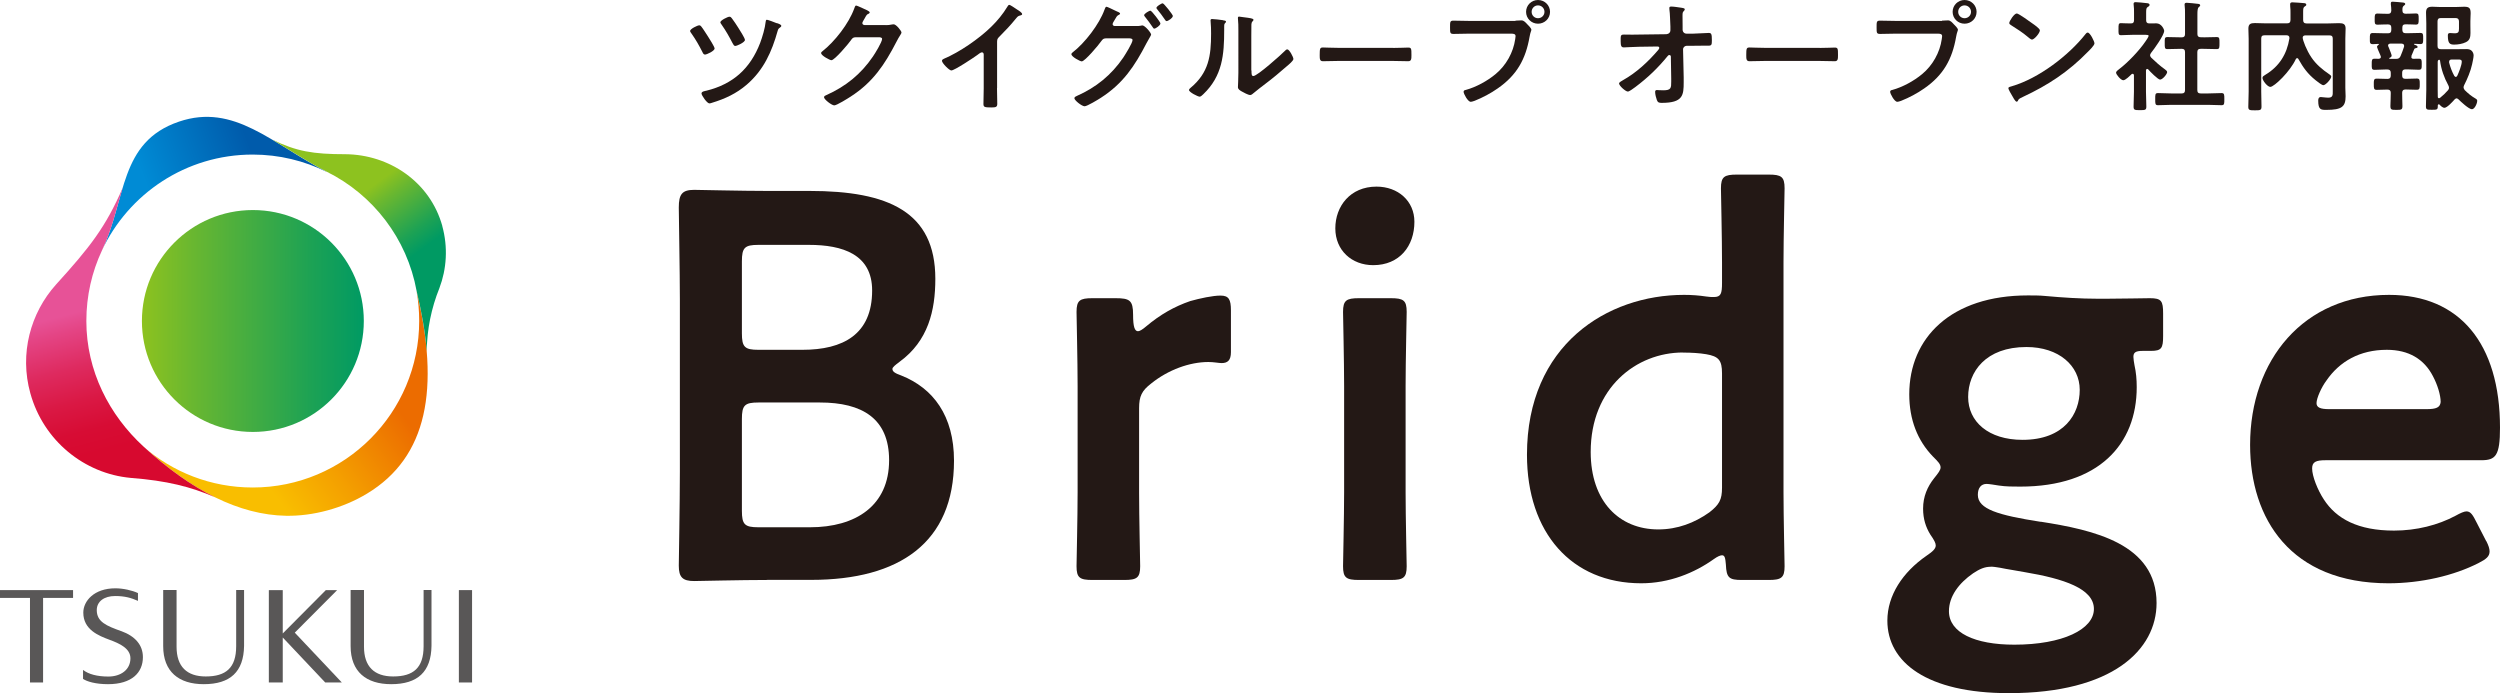 <?xml version="1.0" encoding="UTF-8"?>
<svg id="_レイヤー_1" data-name="レイヤー 1" xmlns="http://www.w3.org/2000/svg" xmlns:xlink="http://www.w3.org/1999/xlink" viewBox="0 0 278.51 77.22">
  <defs>
    <style>
      .cls-1 {
        fill: #595757;
      }

      .cls-2 {
        fill: url(#_名称未設定グラデーション_2);
      }

      .cls-3 {
        fill: url(#_名称未設定グラデーション_52);
      }

      .cls-4 {
        fill: url(#_名称未設定グラデーション_2-2);
      }

      .cls-5 {
        fill: url(#_名称未設定グラデーション_56);
      }

      .cls-6 {
        fill: url(#_名称未設定グラデーション_5);
      }

      .cls-7 {
        fill: #231815;
      }
    </style>
    <linearGradient id="_名称未設定グラデーション_52" data-name="名称未設定グラデーション 52" x1="16.36" y1="20.75" x2="27.89" y2="16.44" gradientUnits="userSpaceOnUse">
      <stop offset="0" stop-color="#008bd5"/>
      <stop offset="1" stop-color="#005bab"/>
    </linearGradient>
    <linearGradient id="_名称未設定グラデーション_2" data-name="名称未設定グラデーション 2" x1="15.8" y1="35.76" x2="40.53" y2="35.76" gradientUnits="userSpaceOnUse">
      <stop offset="0" stop-color="#8dc21f"/>
      <stop offset=".23" stop-color="#69b730"/>
      <stop offset=".76" stop-color="#1da254"/>
      <stop offset="1" stop-color="#009a63"/>
    </linearGradient>
    <linearGradient id="_名称未設定グラデーション_5" data-name="名称未設定グラデーション 5" x1="41.83" y1="42.24" x2="28.46" y2="52.41" gradientUnits="userSpaceOnUse">
      <stop offset="0" stop-color="#ec6c00"/>
      <stop offset=".6" stop-color="#f4a000"/>
      <stop offset="1" stop-color="#f9be00"/>
    </linearGradient>
    <linearGradient id="_名称未設定グラデーション_56" data-name="名称未設定グラデーション 56" x1="9.71" y1="34.48" x2="13.69" y2="49.73" gradientUnits="userSpaceOnUse">
      <stop offset="0" stop-color="#e75297"/>
      <stop offset=".12" stop-color="#e44484"/>
      <stop offset=".38" stop-color="#de2a5f"/>
      <stop offset=".62" stop-color="#da1844"/>
      <stop offset=".83" stop-color="#d70c34"/>
      <stop offset="1" stop-color="#d7092f"/>
    </linearGradient>
    <linearGradient id="_名称未設定グラデーション_2-2" data-name="名称未設定グラデーション 2" x1="40.82" y1="21.21" x2="46.12" y2="28.44" xlink:href="#_名称未設定グラデーション_2"/>
  </defs>
  <g>
    <path class="cls-7" d="m85.47,64.61c-2.88,0-7.71.12-8.14.12-1.29,0-1.71-.43-1.71-1.71,0-.43.12-7.04.12-10.47v-19.22c0-3-.12-9.18-.12-10.22,0-1.47.37-1.96,1.71-1.96.67,0,5.26.12,8.14.12h4.71c8.81,0,14.02,2.33,14.02,9.79,0,3.55-.8,6.92-3.98,9.24-.49.37-.8.61-.8.8,0,.31.31.49.98.73,3.55,1.41,5.88,4.47,5.88,9.49,0,9.12-6.06,13.28-15.91,13.28h-4.9Zm-2.82-27.48c0,1.53.31,1.84,1.84,1.84h4.9c4.53,0,7.77-1.71,7.77-6.61,0-4.04-3.31-5.08-7.04-5.08h-5.63c-1.53,0-1.84.31-1.84,1.84v8.02Zm0,19.77c0,1.53.31,1.84,1.84,1.84h5.75c5.08,0,8.81-2.39,8.81-7.47,0-4.65-3-6.43-7.71-6.43h-6.85c-1.53,0-1.84.31-1.84,1.84v10.22Z"/>
    <path class="cls-7" d="m126.9,54.82c0,2.75.12,7.83.12,8.26,0,1.29-.37,1.53-1.77,1.53h-3.55c-1.41,0-1.77-.24-1.77-1.53,0-.43.12-5.51.12-8.26v-11.81c0-2.75-.12-7.83-.12-8.26,0-1.29.37-1.53,1.77-1.53h2.57c1.59,0,1.96.24,1.96,1.84,0,1.35.18,1.84.55,1.84.18,0,.49-.18.92-.55,1.53-1.29,3.12-2.2,4.9-2.81,1.1-.31,2.51-.61,3.37-.61.92,0,1.16.43,1.16,1.65v4.65c0,.92-.37,1.22-1.04,1.22-.31,0-.86-.12-1.47-.12-2.08,0-4.47.86-6.37,2.39-1.04.8-1.35,1.41-1.35,2.75v9.36Z"/>
    <path class="cls-7" d="m157.57,24.71c0,2.69-1.65,4.83-4.59,4.83-2.39,0-4.22-1.65-4.22-4.1s1.65-4.65,4.59-4.65c2.39,0,4.22,1.59,4.22,3.92Zm-6.18,39.9c-1.41,0-1.77-.24-1.77-1.53,0-.43.12-5.51.12-8.26v-11.81c0-2.75-.12-7.83-.12-8.26,0-1.29.37-1.53,1.77-1.53h3.55c1.41,0,1.77.24,1.77,1.53,0,.43-.12,5.51-.12,8.26v11.81c0,2.75.12,7.83.12,8.26,0,1.29-.37,1.53-1.77,1.53h-3.55Z"/>
    <path class="cls-7" d="m194.04,64.61c-1.41,0-1.71-.24-1.77-1.71-.06-.73-.12-1.04-.43-1.04-.18,0-.49.12-.92.43-2.14,1.53-4.96,2.69-8.08,2.69-7.77,0-12.73-5.63-12.73-14.32,0-12.24,8.94-17.81,17.5-17.81.86,0,1.65.06,2.45.18.37.06.61.06.86.06.8,0,.92-.37.92-1.59v-2.26c0-2.75-.12-7.83-.12-8.26,0-1.29.37-1.53,1.77-1.53h3.55c1.41,0,1.77.24,1.77,1.53,0,.43-.12,5.51-.12,8.26v25.58c0,2.75.12,7.83.12,8.26,0,1.29-.37,1.53-1.77,1.53h-3Zm-6.55-25.34c-5.2,0-10.28,3.92-10.28,11.08,0,5.51,3.18,8.63,7.53,8.63,2.14,0,4.04-.73,5.69-1.9,1.1-.86,1.41-1.41,1.41-2.75v-12.73c0-1.47-.37-1.9-1.77-2.14-.73-.12-1.59-.18-2.57-.18Z"/>
    <path class="cls-7" d="m227.34,58.12c5.88.92,12.91,2.45,12.91,9.06,0,5.2-4.9,10.04-16.46,10.04-9.12,0-13.53-3.43-13.53-8.08,0-2.82,1.71-5.39,4.35-7.22.73-.49,1.04-.8,1.04-1.16,0-.25-.18-.61-.61-1.22-.49-.8-.8-1.71-.8-2.88,0-1.35.49-2.45,1.22-3.37.49-.61.73-.92.73-1.22,0-.37-.31-.67-.86-1.22-1.71-1.77-2.63-4.1-2.63-6.92,0-6.3,4.65-11.02,13.22-11.02.67,0,1.29,0,1.9.06,1.96.18,3.98.31,5.88.31h.98c1.77,0,4.04-.06,4.83-.06,1.29,0,1.47.31,1.47,1.71v2.51c0,1.35-.18,1.65-1.35,1.65h-.92c-.8,0-1.04.18-1.04.67,0,.24.06.55.12.92.18.8.25,1.59.25,2.45,0,6.36-4.22,11.08-12.98,11.08-.8,0-1.59,0-2.39-.12-.37-.06-1.1-.18-1.35-.18-.61,0-.98.43-.98,1.22,0,1.59,2.26,2.26,6.98,3Zm-5.57,5.02c-.67,0-1.22.24-1.96.73-1.59,1.1-2.69,2.57-2.69,4.22,0,2.39,2.88,3.73,7.28,3.73,5.39,0,8.87-1.71,8.87-3.98s-3.37-3.37-7.71-4.1c-.92-.18-1.9-.31-2.75-.49-.37-.06-.73-.12-1.04-.12Zm-2.51-18.91c0,2.75,2.26,4.77,6.06,4.77,4.65,0,6.37-2.88,6.37-5.57s-2.33-4.77-5.94-4.77c-4.53,0-6.49,2.75-6.49,5.57Z"/>
    <path class="cls-7" d="m276.98,60.27c.25.49.37.86.37,1.16,0,.55-.37.86-1.22,1.29-2.75,1.41-6.43,2.26-10.04,2.26-10.89,0-15.42-7.16-15.42-15.42,0-9.49,6-16.71,15.48-16.71,7.83,0,12.36,5.39,12.36,14.81,0,3.12-.49,3.61-2.08,3.61h-17.32c-1.1,0-1.53.18-1.53.92,0,.86.61,2.39,1.29,3.43,1.41,2.2,3.86,3.49,7.83,3.49,2.51,0,4.9-.61,6.85-1.65.55-.31.98-.49,1.22-.49.49,0,.73.43,1.16,1.29l1.04,2.02Zm-5.08-15.48c0-.8-.37-1.96-.86-2.88-.98-1.9-2.69-2.94-5.14-2.94-3,0-5.26,1.29-6.73,3.43-.55.73-1.1,1.96-1.1,2.51,0,.49.43.67,1.41.67h10.83c1.1,0,1.53-.18,1.59-.8Z"/>
  </g>
  <g>
    <path class="cls-7" d="m78.13,2.96c.19.23.56.83.74,1.1.13.21.74,1.15.74,1.34,0,.28-.88.68-1.07.68-.16,0-.23-.16-.29-.29-.4-.78-.72-1.35-1.22-2.06-.05-.07-.15-.2-.15-.28,0-.23.82-.63,1.02-.63.11,0,.19.08.24.15Zm8.4-.39c.16.05.51.16.51.31,0,.09-.09.15-.15.19-.15.11-.2.17-.25.35-.66,2.36-1.57,4.39-3.45,6.01-1.15.99-2.42,1.58-3.87,2.02-.08.03-.2.07-.29.07-.27,0-.88-.9-.88-1.11,0-.23.4-.27.56-.31,2.96-.74,4.87-2.46,5.97-5.31.25-.67.55-1.66.62-2.38.01-.09.03-.21.13-.21.13,0,.94.32,1.11.39Zm-4.99-.52c.25.33.48.68.7,1.03.13.21.75,1.16.75,1.37,0,.27-.9.67-1.08.67-.15,0-.2-.15-.31-.33-.37-.72-.74-1.37-1.2-2.03-.05-.07-.15-.2-.15-.28,0-.21.82-.62,1.02-.62.13,0,.21.11.28.2Z"/>
    <path class="cls-7" d="m98.67,2.8c.24,0,.44-.01.75-.08.04,0,.09-.01.15-.01.27,0,.86.74.86.91,0,.07-.05.16-.16.33-.11.16-.24.39-.41.72-1.31,2.54-2.62,4.5-5.09,6.09-.29.19-1.55.98-1.83.98s-1.14-.66-1.14-.91c0-.13.16-.2.27-.24,2.15-.96,3.84-2.33,5.17-4.28.23-.33,1.03-1.63,1.03-1.97,0-.17-.21-.19-.4-.19h-2.54c-.31,0-.39.13-.56.37-.25.36-1.79,2.19-2.15,2.19-.16,0-1.14-.51-1.14-.79,0-.09.05-.15.12-.19,1.41-1.11,2.96-3.1,3.57-4.79.05-.13.09-.32.21-.32.07,0,.43.16.71.29.12.07.8.32.8.47,0,.07-.07.12-.12.15-.19.07-.23.13-.46.55-.05.11-.24.37-.24.48,0,.15.09.21.23.23h2.38Z"/>
    <path class="cls-7" d="m111.07,9.82c0,.59.03,1.18.03,1.75,0,.36-.17.4-.67.4-.74,0-.87-.04-.87-.39,0-.58.03-1.15.03-1.73v-3.64c0-.08.04-.38-.21-.38-.13,0-.42.23-.52.31-.4.29-2.53,1.71-2.88,1.71-.23,0-1.04-.82-1.04-1.07,0-.13.12-.19.21-.23,1.75-.74,3.91-2.23,5.26-3.55.7-.68,1.32-1.43,1.82-2.26.04-.07.12-.2.21-.2s.51.28.91.55c.15.09.52.32.52.48,0,.08-.07.11-.13.13-.29.08-.33.09-.52.32-.64.78-1.12,1.3-1.83,2.01-.2.2-.31.29-.31.6v5.17Z"/>
    <path class="cls-7" d="m126.57,2.9c.19,0,.36,0,.54-.04.05-.01.09-.03.15-.03.29,0,.98.82.98,1.03,0,.05-.07.15-.16.32-.08.15-.21.35-.35.62-1.32,2.56-2.61,4.5-5.08,6.09-.29.19-1.54.95-1.82.95-.31,0-1.14-.66-1.14-.9,0-.13.17-.21.27-.25,2.15-.95,3.85-2.33,5.18-4.28.21-.32,1.03-1.62,1.03-1.95,0-.17-.23-.19-.42-.19h-2.54c-.27.03-.32.03-.56.36-.24.36-1.79,2.21-2.14,2.21-.17,0-1.15-.51-1.15-.8,0-.08.05-.13.12-.19,1.38-1.06,2.98-3.14,3.57-4.78.05-.13.11-.32.21-.32.09,0,.64.27.95.42.08.04.13.07.17.08.16.07.4.15.4.27,0,.08-.13.13-.2.17-.16.09-.21.2-.35.44-.05.09-.11.19-.19.32-.04.07-.09.16-.09.24,0,.13.11.2.23.21h2.4Zm2.7-.27c0,.2-.52.56-.68.56-.08,0-.12-.08-.17-.15-.27-.4-.56-.8-.87-1.18-.04-.05-.09-.11-.09-.17,0-.16.55-.5.7-.5s1.12,1.28,1.12,1.43Zm1.38-.83c0,.2-.52.55-.68.55-.09,0-.13-.07-.17-.13-.27-.39-.58-.83-.88-1.18-.04-.04-.09-.11-.09-.16,0-.17.55-.51.7-.51.13,0,1.14,1.26,1.14,1.43Z"/>
    <path class="cls-7" d="m136.25,2.26c.16.03.33.03.33.16,0,.07-.08.13-.13.19-.08.08-.07.31-.07.43v.29c0,2.77-.19,5.12-2.32,7.16-.11.09-.27.28-.41.28-.2,0-1.19-.5-1.19-.74,0-.09.11-.19.17-.24,2.03-1.69,2.29-3.56,2.29-6.05,0-.4-.01-.94-.05-1.32,0-.04-.01-.11-.01-.15,0-.12.08-.15.17-.15.25,0,.94.09,1.22.13Zm3.17,5.59c0,.42.01.62.21.62.44,0,3.08-2.36,3.51-2.8.07-.07.16-.17.27-.17.23,0,.68.86.68,1.07,0,.2-.52.63-.7.78-.8.7-1.61,1.38-2.45,2.01-.36.28-.94.71-1.26.99-.12.09-.25.24-.42.24-.17,0-.75-.29-.92-.4-.19-.11-.43-.24-.43-.48,0-.09.05-.96.05-1.61V3.41c0-.46,0-.91-.05-1.36v-.07c0-.09.05-.13.13-.13s.42.05.52.07c.7.09,1.08.13,1.08.28,0,.09-.05.12-.11.19-.09.09-.11.21-.12.35-.01.31-.01.98-.01,1.31v3.81Z"/>
    <path class="cls-7" d="m155.21,5.34c.62,0,1.49-.04,1.66-.04.36,0,.37.11.37.84,0,.43-.01.68-.36.68-.56,0-1.12-.03-1.67-.03h-6.16c-.55,0-1.11.03-1.67.03-.35,0-.36-.25-.36-.67,0-.75.03-.86.37-.86.17,0,1.1.04,1.66.04h6.16Z"/>
    <path class="cls-7" d="m168.83,2.3c.23,0,.55-.03.67-.03.27,0,.47.25.64.43.12.12.46.44.46.62,0,.12-.11.25-.2.78-.44,2.52-1.43,4.28-3.55,5.75-.78.55-1.69,1.03-2.57,1.38-.12.04-.31.11-.44.11-.32,0-.79-.9-.79-1.11,0-.15.12-.19.24-.21,1.14-.31,2.41-1,3.33-1.77,1.16-.96,1.97-2.4,2.18-3.89.01-.09.04-.25.04-.33,0-.25-.23-.28-.47-.28h-4.76c-.56,0-1.11.03-1.67.03-.4,0-.4-.12-.4-.72s-.01-.76.37-.76c.58,0,1.15.03,1.73.03h5.19Zm3.85-.98c0,.74-.6,1.32-1.34,1.32s-1.33-.59-1.33-1.32.59-1.32,1.33-1.32,1.34.59,1.34,1.32Zm-2.05,0c0,.4.32.71.71.71s.72-.31.72-.71-.32-.72-.72-.72-.71.32-.71.72Z"/>
    <path class="cls-7" d="m185.69,3.79c.23,0,.4-.19.4-.4v-.45c-.03-.51-.04-1.41-.11-1.86-.01-.05-.01-.12-.01-.19,0-.13.09-.16.21-.16.29,0,.82.09,1.12.13.31.05.39.08.39.19,0,.05-.04.11-.08.15-.15.16-.17.19-.17.56s0,.78.01,1.16v.44c.03.23.2.39.43.39h.71c.47-.03,1.57-.08,1.77-.08.29,0,.35.11.35.82,0,.5-.03.6-.41.6h-.74c-.31,0-.63.01-.94.01h-.72c-.21.01-.4.17-.4.4l.07,3.12v.55c0,1.43-.07,2.29-2.45,2.29-.29,0-.44-.04-.54-.32-.09-.25-.19-.63-.19-.9,0-.13.05-.21.19-.21.01,0,.42.03.72.03.88,0,.88-.27.88-.98v-.33l-.04-2.45c-.01-.08-.05-.17-.16-.17-.09,0-.15.05-.2.12-1.08,1.32-2.18,2.38-3.6,3.45-.27.2-.68.5-.83.5-.25,0-.98-.64-.98-.91,0-.12.32-.29.44-.36,1.5-.84,2.81-2.06,3.92-3.36.05-.07.12-.15.12-.23,0-.07-.03-.16-.2-.16l-2.05.03c-.51,0-1.41.07-1.69.07s-.36-.15-.36-.67c0-.63-.03-.76.38-.76.31,0,.62.01.92.01.24,0,.48-.01.74-.01l3.09-.04Z"/>
    <path class="cls-7" d="m202.73,5.34c.62,0,1.49-.04,1.66-.04.36,0,.37.11.37.84,0,.43-.01.68-.36.68-.56,0-1.12-.03-1.67-.03h-6.16c-.55,0-1.11.03-1.67.03-.35,0-.36-.25-.36-.67,0-.75.03-.86.37-.86.17,0,1.1.04,1.66.04h6.16Z"/>
    <path class="cls-7" d="m216.35,2.3c.23,0,.55-.03.67-.03.27,0,.47.25.64.43.12.12.46.44.46.62,0,.12-.11.25-.2.78-.44,2.52-1.43,4.28-3.55,5.75-.78.55-1.69,1.03-2.57,1.38-.12.04-.31.11-.44.11-.32,0-.79-.9-.79-1.11,0-.15.12-.19.24-.21,1.14-.31,2.41-1,3.33-1.77,1.16-.96,1.97-2.4,2.18-3.89.01-.09.04-.25.04-.33,0-.25-.23-.28-.47-.28h-4.76c-.56,0-1.11.03-1.67.03-.4,0-.4-.12-.4-.72s-.01-.76.37-.76c.58,0,1.15.03,1.73.03h5.19Zm3.85-.98c0,.74-.6,1.32-1.34,1.32s-1.33-.59-1.33-1.32.59-1.32,1.33-1.32,1.34.59,1.34,1.32Zm-2.05,0c0,.4.32.71.71.71s.72-.31.72-.71-.32-.72-.72-.72-.71.32-.71.72Z"/>
    <path class="cls-7" d="m233.33,4.83c0,.23-.54.75-.71.92-2.17,2.23-4.44,3.73-7.27,5.05-.44.21-.46.23-.56.45-.03.05-.07.08-.13.08-.15,0-.43-.54-.52-.7-.08-.13-.4-.67-.4-.8,0-.15.24-.17.41-.23,2.96-.87,6.3-3.4,8.2-5.82.05-.07.13-.15.23-.15.27,0,.75.99.75,1.19Zm-6.9-2.21c.17.12.82.56.82.76,0,.31-.63,1.03-.88,1.03-.11,0-.36-.2-.54-.36-.37-.33-1.3-.95-1.78-1.24-.11-.07-.21-.13-.21-.25,0-.2.54-1.06.84-1.06.21,0,1.5.94,1.75,1.12Z"/>
    <path class="cls-7" d="m239.2,7.68c-.09,0-.12.09-.13.16v2.37c0,.55.04,1.1.04,1.66,0,.39-.13.4-.71.4s-.71-.01-.71-.4c0-.55.04-1.11.04-1.66v-1.82c-.01-.08-.04-.17-.15-.17-.05,0-.08.03-.12.05-.2.19-.67.67-.92.67-.27,0-.8-.64-.8-.84,0-.16.21-.29.33-.39.98-.74,2.25-2.07,2.94-3.09.07-.09.36-.52.36-.63,0-.09-.15-.11-.31-.11h-1.51c-.43,0-.92.04-1.26.04-.31,0-.28-.19-.28-.68s-.01-.66.27-.66c.25,0,.75.04,1.1.03.27,0,.36-.11.36-.37v-.83c0-.28,0-.58-.04-.86-.01-.04-.01-.08-.01-.12,0-.16.11-.19.23-.19.25,0,.96.08,1.23.11.13.01.32.03.32.2,0,.12-.11.17-.23.25-.13.09-.15.24-.15.62v.82c0,.25.09.37.35.37.27.01.52-.01.78-.01.59,0,.88.68.88.84,0,.47-1.12,2.03-1.46,2.45-.05.09-.11.16-.11.27s.07.19.13.27c.55.52.92.86,1.54,1.31.09.07.23.17.23.29,0,.23-.51.84-.79.84-.23,0-1.14-.92-1.32-1.14-.04-.03-.07-.05-.12-.05Zm6.28-3.52c.48,0,.98-.03,1.47-.03.32,0,.31.16.31.67s.01.67-.31.67c-.5,0-.98-.03-1.47-.03h-.31c-.27,0-.38.11-.38.37v4.22c0,.27.11.38.38.38h.83c.5,0,.99-.04,1.49-.04.32,0,.31.19.31.67,0,.51.01.68-.31.68-.5,0-.99-.04-1.49-.04h-4.12c-.48,0-.98.04-1.47.04-.32,0-.31-.17-.31-.68s-.01-.67.31-.67c.5,0,.99.04,1.47.04h1.18c.25,0,.36-.11.36-.38v-4.22c0-.27-.11-.37-.36-.37h-.12c-.48,0-.98.03-1.47.03-.33,0-.31-.16-.31-.67s-.03-.67.31-.67c.5,0,.99.03,1.47.03h.12c.25,0,.36-.11.36-.36V1.55c0-.33,0-.67-.04-.92-.01-.05-.01-.09-.01-.13,0-.16.11-.19.24-.19.16,0,1.08.09,1.27.12.09.01.23.04.23.16,0,.09-.08.13-.16.21-.13.11-.15.39-.15.84v2.15c0,.25.11.36.38.36h.31Z"/>
    <path class="cls-7" d="m255.91,6.48c-.07,0-.12.05-.15.11-.63,1.38-2.41,3.09-2.84,3.09-.31,0-.87-.7-.87-1,0-.17.16-.25.32-.35,1.54-.92,2.4-2.3,2.68-4.05v-.08c0-.2-.16-.27-.32-.27h-2.45c-.27,0-.37.11-.37.37v5.9c0,.56.03,1.12.03,1.67,0,.4-.13.42-.72.42s-.75-.01-.75-.39c0-.56.04-1.12.04-1.7v-5.87c0-.37-.03-.76-.03-1.14,0-.52.25-.62.72-.62.39,0,.79.03,1.18.03h2.41c.27,0,.38-.12.38-.38v-.8c0-.27,0-.43-.03-.67,0-.05-.01-.19-.01-.28,0-.17.11-.21.25-.21.21,0,1.11.07,1.32.09.09.01.23.04.23.17,0,.11-.09.15-.16.19-.17.11-.19.24-.19.62v.9c0,.25.11.38.37.38h2.44c.39,0,.79-.03,1.18-.03.46,0,.74.08.74.6,0,.37-.03.76-.03,1.14v5.46c0,.32.03.64.03.95,0,1.16-.43,1.51-2.14,1.51-.6,0-.91,0-.91-1.03,0-.2.05-.4.29-.4.09,0,.21.01.31.03.17.01.32.04.51.04.54,0,.51-.31.51-.74v-5.83c0-.27-.11-.37-.38-.37h-2.66c-.16,0-.31.07-.31.25,0,.29.44,1.43.96,2.19.52.78,1.24,1.38,2.01,1.9.08.05.21.15.21.25,0,.27-.62.96-.88.96-.17,0-.71-.43-.87-.56-.87-.7-1.36-1.38-1.9-2.34-.03-.07-.07-.11-.15-.11Z"/>
    <path class="cls-7" d="m268.66,6.24s-.03.07-.03.11c0,.15.11.2.24.2.2,0,.4-.01.59-.01.35,0,.33.17.33.6,0,.46.01.63-.33.63-.42,0-.82-.04-1.22-.04h-.27c-.25,0-.36.12-.36.37v.31c0,.27.11.37.36.37h.12c.39,0,.78-.03,1.16-.03.33,0,.32.2.32.62s.01.63-.32.63c-.39,0-.78-.03-1.16-.03h-.12c-.25,0-.35.11-.36.36-.01.5.03.99.03,1.49,0,.4-.12.42-.67.42s-.67-.01-.67-.43c0-.48.05-.98.04-1.47,0-.25-.12-.36-.37-.36h-.04c-.38,0-.76.03-1.15.03-.33,0-.33-.17-.33-.63,0-.42-.01-.62.32-.62.39,0,.78.03,1.16.03h.04c.25,0,.37-.11.37-.37v-.31c0-.25-.12-.37-.37-.37h-.21c-.41,0-.82.04-1.22.04-.35,0-.32-.2-.32-.62,0-.44-.01-.62.32-.62.16,0,.31.01.46.01.13-.01.24-.07.24-.21,0-.04-.01-.07-.03-.11-.01-.03-.03-.08-.05-.13-.12-.27-.35-.8-.35-.88,0-.11.09-.17.17-.23.03-.01.04-.03.04-.05s-.03-.05-.05-.05c-.21,0-.41.03-.63.03-.35,0-.33-.19-.33-.62s-.01-.62.33-.62c.46,0,.92.03,1.38.03h.31c.27,0,.37-.12.37-.38v-.23c0-.27-.11-.38-.37-.38-.39-.01-.78.03-1.16.03-.35,0-.32-.19-.32-.62s-.01-.62.32-.62c.39,0,.78.04,1.16.03.24,0,.35-.09.37-.35-.01-.25-.01-.44-.05-.7v-.13c0-.15.09-.17.21-.17.16,0,.91.07,1.1.09.11.01.29.03.29.17,0,.08-.07.12-.16.19-.13.11-.16.24-.15.52,0,.27.12.37.37.37.37.01.75-.03,1.12-.03.33,0,.32.16.32.62,0,.43.01.62-.31.62-.39,0-.76-.04-1.14-.03-.27,0-.37.11-.37.38v.23c0,.25.11.38.37.38h.24c.47,0,.92-.03,1.39-.03.33,0,.32.16.32.62s.01.62-.32.62c-.21,0-.43-.01-.64-.03-.04,0-.05.03-.05.05,0,.01,0,.04.03.05.21.07.36.12.36.25,0,.11-.11.12-.19.13-.08.01-.16.05-.19.13-.11.24-.2.5-.31.74Zm-2.38-1.38c-.13.01-.24.07-.24.21,0,.04.01.08.03.11.01.04.04.11.08.19.11.28.29.72.29.83,0,.13-.12.2-.23.24-.03.03-.04.04-.04.07,0,.01,0,.04.07.05h.68c.27,0,.4-.07.51-.31.16-.35.27-.7.39-1.04,0-.03.01-.07.01-.11,0-.17-.13-.23-.28-.24h-1.27Zm7.41,6.09c-.09,0-.17.07-.23.12-.21.24-.84.94-1.14.94-.19,0-.42-.21-.54-.35-.03-.03-.07-.04-.09-.04-.07,0-.09.05-.11.11v.13c0,.37-.13.37-.66.37s-.66,0-.66-.39c0-.6.04-1.2.04-1.82V2.6c0-.39-.03-.79-.03-1.19,0-.5.2-.66.7-.66.28,0,.56.03.84.03h1.81c.31,0,.6-.03.91-.03.6,0,.71.2.71.75,0,.23-.03.51-.03.87v.4c0,.29.01.6.01.9,0,.46-.07.82-.51,1.03-.37.19-.9.27-1.31.27-.47,0-.7-.12-.7-1,0-.17.03-.29.24-.29.15,0,.32.03.5.03.43,0,.5-.13.5-.52v-.8c0-.25-.12-.38-.37-.38h-1.65c-.27,0-.37.12-.37.38v2.72c0,.27.11.37.37.37h1.9c.31,0,.63-.01.94-.01.24,0,.44.03.62.21.12.15.19.31.19.5,0,.23-.12.75-.17.99-.16.75-.54,1.65-.88,2.31-.04.09-.07.16-.07.25,0,.12.07.21.13.31.4.39.72.66,1.22.95.11.07.17.11.17.24,0,.31-.29.94-.59.94-.33,0-1.23-.83-1.47-1.08-.07-.07-.13-.12-.23-.12Zm-1.98-.01c.05,0,.08-.01.12-.04.32-.25.62-.54.88-.84.07-.08.12-.17.12-.28,0-.12-.04-.19-.08-.28-.47-.86-.79-1.77-.92-2.74-.01-.05-.04-.09-.09-.11-.13.03-.16.11-.17.24v3.14c0,.25,0,.51.01.75,0,.09.04.16.13.16Zm1.87-2.37c.09,0,.13-.07.17-.13.17-.36.5-1.18.5-1.57,0-.21-.15-.24-.37-.24h-.75c-.16,0-.29.07-.29.25v.09c.13.51.32,1.02.58,1.49.05.05.09.11.17.11Z"/>
  </g>
  <g>
    <g>
      <polygon class="cls-1" points="0 66.61 3.34 66.61 3.34 76.03 4.8 76.03 4.8 66.61 8.14 66.61 8.14 65.74 0 65.74 0 66.61"/>
      <path class="cls-1" d="m26.31,72c0,2.4-1.14,3.36-3.39,3.36-2.11,0-3.25-1.11-3.25-3.31v-6.32s-1.49,0-1.49,0v6.25c0,2.85,1.74,4.24,4.52,4.24,2.95,0,4.45-1.38,4.49-4.27v-6.22h-.88v6.27Z"/>
      <path class="cls-1" d="m47.19,72c0,2.4-1.14,3.36-3.39,3.36-2.11,0-3.25-1.11-3.25-3.31v-6.32s-1.49,0-1.49,0v6.25c0,2.85,1.74,4.24,4.52,4.24,2.95,0,4.45-1.38,4.49-4.27v-6.22h-.88v6.27Z"/>
      <path class="cls-1" d="m13.5,70.31c-1.64-.59-2.72-1.03-2.72-2.34,0-.97.83-1.57,2.04-1.57,1.09,0,1.78.2,2.55.54v-.87c-.65-.3-1.65-.53-2.52-.53-2.36,0-3.57,1.41-3.57,2.71,0,1.9,1.71,2.57,2.91,3.02,1.15.42,2.34.97,2.34,2.07,0,1.26-1.06,2.03-2.46,2.03-1.24,0-2.21-.26-2.82-.74v1c.42.29,1.39.59,2.78.59,2.68,0,3.89-1.31,3.89-3.01,0-1.33-.83-2.33-2.43-2.91Z"/>
      <polygon class="cls-1" points="37.56 65.74 36.3 65.74 31.5 70.57 31.5 70.57 31.5 65.74 29.95 65.74 29.95 76.03 31.5 76.03 31.5 71.02 36.23 76.03 38.08 76.03 32.84 70.48 37.56 65.74"/>
      <rect class="cls-1" x="51.12" y="65.74" width="1.47" height="10.29"/>
    </g>
    <g>
      <path class="cls-3" d="m36.38,19.13c-6.1-3.13-10.28-7.67-16.44-5.58-6.71,2.28-5.83,8.6-8.59,14.36h0c2.96-6.32,9.37-10.69,16.8-10.69,2.95,0,5.74.69,8.22,1.92Z"/>
      <circle class="cls-2" cx="28.17" cy="35.76" r="12.36"/>
      <path class="cls-6" d="m15.99,49.75c5.33,4.89,10.64,7.62,15.89,7.71,3,.05,6.32-.84,9.01-2.47,6.74-4.07,8.14-11.71,5.51-22.58.2,1.09.3,2.21.3,3.35,0,10.24-8.3,18.55-18.55,18.55-4.66,0-8.92-1.72-12.18-4.56Z"/>
      <path class="cls-5" d="m9.62,35.76c0-2.81.62-5.47,1.74-7.86h0c1.12-2.35,1.64-4.79,2.32-7.01-1.89,4.4-3.68,6.67-7.44,10.81-2.85,3.17-4.09,7.7-2.86,12.11,1.46,5.29,6.02,8.96,11.18,9.43,4.04.31,6.7.99,9.38,2.15-2.64-1.3-5.29-3.2-7.95-5.64-3.81-3.5-6.37-8.41-6.37-13.99Z"/>
      <path class="cls-4" d="m49.28,25.19c-1.37-4.94-5.92-7.97-10.8-8.01-3.62,0-5.47-.32-8.13-1.62,1.88,1.12,3.83,2.43,6.03,3.56,5.17,2.56,8.97,7.45,10.03,13.29.58,2.4.96,4.63,1.13,6.71.03-2.44.52-4.81,1.41-7.02.81-2.14.97-4.55.32-6.92Z"/>
    </g>
  </g>
</svg>